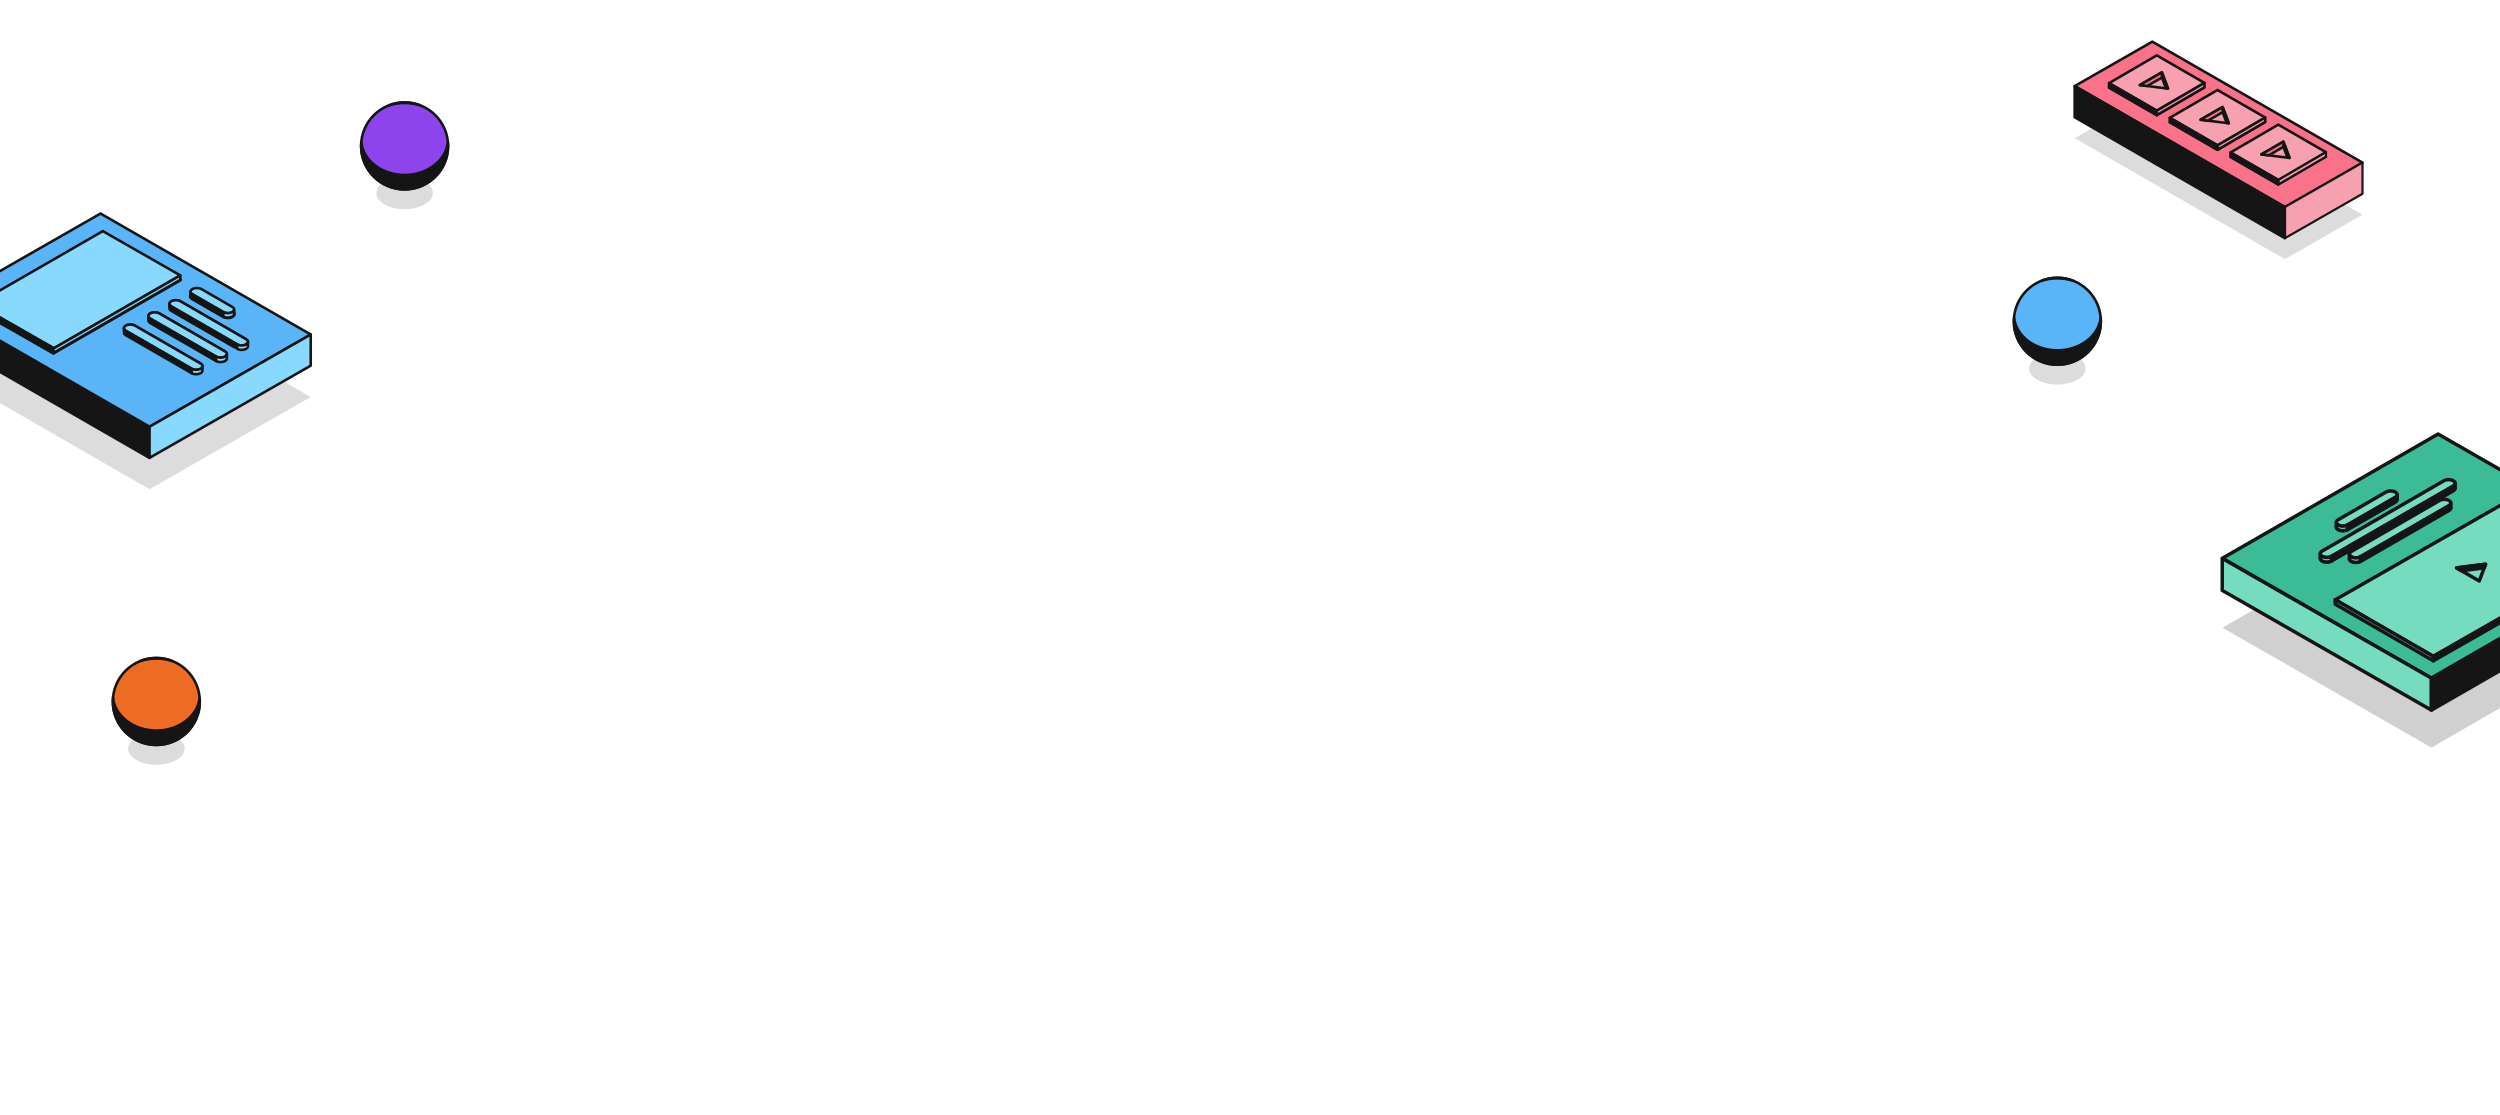 <svg width="1440" height="642" viewBox="0 0 1440 642" fill="none" xmlns="http://www.w3.org/2000/svg">
<g clip-path="url(#clip0_786_244)">
<path opacity="0.15" d="M1196.55 218.77C1190.2 222.403 1179.89 222.403 1173.53 218.77C1167.18 215.138 1167.18 209.248 1173.53 205.615C1179.89 201.982 1190.2 201.982 1196.55 205.615C1202.91 209.248 1202.91 215.138 1196.55 218.77Z" fill="#151515"/>
<ellipse cx="1185.04" cy="185.044" rx="25.044" ry="25.044" fill="#59B5F8" stroke="#151515" stroke-width="1.5"/>
<path d="M1185.04 210.088C1198.88 210.088 1210.09 198.875 1210.09 185.044C1210.09 184.308 1210.06 183.58 1209.99 182.861C1208.89 193.472 1198.14 201.799 1185.04 201.799C1171.95 201.799 1161.2 193.472 1160.09 182.861C1160.03 183.58 1160 184.308 1160 185.044C1160 198.875 1171.21 210.088 1185.04 210.088Z" fill="#151515"/>
<path d="M1175.76 161.778C1178.63 160.828 1181.76 160.305 1185.04 160.305C1188.32 160.305 1191.46 160.828 1194.33 161.778C1191.46 160.631 1188.32 160 1185.04 160C1181.76 160 1178.63 160.631 1175.76 161.778Z" fill="#151515"/>
<path d="M1185.04 210.088C1198.88 210.088 1210.09 198.875 1210.09 185.044C1210.09 184.308 1210.06 183.58 1209.99 182.861C1208.89 193.472 1198.14 201.799 1185.04 201.799C1171.95 201.799 1161.2 193.472 1160.09 182.861C1160.03 183.58 1160 184.308 1160 185.044C1160 198.875 1171.21 210.088 1185.04 210.088Z" stroke="#151515" stroke-width="1.5"/>
<path d="M1175.76 161.778C1178.63 160.828 1181.76 160.305 1185.04 160.305C1188.32 160.305 1191.46 160.828 1194.33 161.778C1191.46 160.631 1188.32 160 1185.04 160C1181.76 160 1178.63 160.631 1175.76 161.778Z" stroke="#151515" stroke-width="1.5"/>
<path opacity="0.15" d="M244.555 117.77C238.198 121.403 227.891 121.403 221.534 117.77C215.176 114.138 215.176 108.248 221.534 104.615C227.891 100.982 238.198 100.982 244.555 104.615C250.912 108.248 250.912 114.138 244.555 117.77Z" fill="#151515"/>
<ellipse cx="233.044" cy="84.044" rx="25.044" ry="25.044" fill="#8E44EC" stroke="#151515" stroke-width="1.5"/>
<path d="M233.044 109.088C246.875 109.088 258.088 97.875 258.088 84.044C258.088 83.308 258.056 82.58 257.994 81.861C256.888 92.472 246.14 100.799 233.044 100.799C219.948 100.799 209.2 92.472 208.094 81.861C208.032 82.58 208 83.308 208 84.044C208 97.875 219.213 109.088 233.044 109.088Z" fill="#151515"/>
<path d="M223.758 60.778C226.63 59.828 229.763 59.305 233.044 59.305C236.325 59.305 239.458 59.828 242.33 60.778C239.458 59.631 236.325 59 233.044 59C229.763 59 226.63 59.631 223.758 60.778Z" fill="#151515"/>
<path d="M233.044 109.088C246.875 109.088 258.088 97.875 258.088 84.044C258.088 83.308 258.056 82.58 257.994 81.861C256.888 92.472 246.14 100.799 233.044 100.799C219.948 100.799 209.2 92.472 208.094 81.861C208.032 82.58 208 83.308 208 84.044C208 97.875 219.213 109.088 233.044 109.088Z" stroke="#151515" stroke-width="1.5"/>
<path d="M223.758 60.778C226.63 59.828 229.763 59.305 233.044 59.305C236.325 59.305 239.458 59.828 242.33 60.778C239.458 59.631 236.325 59 233.044 59C229.763 59 226.63 59.631 223.758 60.778Z" stroke="#151515" stroke-width="1.5"/>
<path opacity="0.15" d="M101.555 437.77C95.198 441.403 84.891 441.403 78.534 437.77C72.176 434.138 72.176 428.248 78.534 424.615C84.891 420.982 95.198 420.982 101.555 424.615C107.912 428.248 107.912 434.138 101.555 437.77Z" fill="#151515"/>
<ellipse cx="90.044" cy="404.044" rx="25.044" ry="25.044" fill="#ED6B22" stroke="#151515" stroke-width="1.5"/>
<path d="M90.044 429.088C103.875 429.088 115.088 417.875 115.088 404.044C115.088 403.308 115.056 402.58 114.994 401.861C113.888 412.472 103.14 420.799 90.044 420.799C76.948 420.799 66.2 412.472 65.094 401.861C65.032 402.58 65 403.308 65 404.044C65 417.875 76.213 429.088 90.044 429.088Z" fill="#151515"/>
<path d="M80.758 380.778C83.63 379.828 86.763 379.305 90.044 379.305C93.325 379.305 96.458 379.828 99.329 380.778C96.458 379.631 93.325 379 90.044 379C86.763 379 83.63 379.631 80.758 380.778Z" fill="#151515"/>
<path d="M90.044 429.088C103.875 429.088 115.088 417.875 115.088 404.044C115.088 403.308 115.056 402.58 114.994 401.861C113.888 412.472 103.14 420.799 90.044 420.799C76.948 420.799 66.2 412.472 65.094 401.861C65.032 402.58 65 403.308 65 404.044C65 417.875 76.213 429.088 90.044 429.088Z" stroke="#151515" stroke-width="1.5"/>
<path d="M80.758 380.778C83.63 379.828 86.763 379.305 90.044 379.305C93.325 379.305 96.458 379.828 99.329 380.778C96.458 379.631 93.325 379 90.044 379C86.763 379 83.63 379.631 80.758 380.778Z" stroke="#151515" stroke-width="1.5"/>
<path opacity="0.15" d="M178.976 228.679L57.899 159L-34.945 212.114L86.132 281.793L178.976 228.679Z" fill="#151515"/>
<path d="M-35 176.133L86.077 245.811V263.745L-35 194.066V176.133Z" fill="#151515" stroke="#151515" stroke-width="1.5" stroke-linecap="round" stroke-linejoin="round"/>
<path d="M178.976 192.679L57.899 123L-34.945 176.114L86.132 245.793L178.976 192.679Z" fill="#59B5F8" stroke="#151515" stroke-width="1.5" stroke-linecap="round" stroke-linejoin="round"/>
<path d="M178.977 210.611L178.977 192.678L86.133 245.792L86.133 263.725L178.977 210.611Z" fill="#87D9FD" stroke="#151515" stroke-width="1.5" stroke-linecap="round" stroke-linejoin="round"/>
<path d="M103.85 161.18L59.204 135.674L-13.82 177.759L30.826 203.265L103.85 161.18Z" fill="#87D9FD" stroke="#151515" stroke-width="2" stroke-linejoin="round"/>
<path d="M103.85 158.629L59.204 133.123L-13.82 175.208L30.826 200.714L103.85 158.629Z" fill="#87D9FD" stroke="#151515" stroke-width="1.5" stroke-linejoin="round"/>
<path d="M30.826 200.715L-13.82 175.209V177.76L30.826 203.266V200.715Z" fill="#151515" stroke="#151515" stroke-width="2" stroke-linejoin="round"/>
<path d="M30.828 200.714L103.852 158.629V161.18L30.828 203.265V200.714Z" fill="#87D9FD" stroke="#151515" stroke-width="1.5" stroke-linejoin="round"/>
<path d="M110.822 169.061C112.263 168.231 114.602 168.232 116.04 169.065L133.801 179.352C135.164 180.141 135.225 181.405 133.94 182.236C132.544 183.14 130.114 183.181 128.629 182.325L110.822 172.065C109.382 171.235 109.382 169.891 110.822 169.061Z" fill="#151515" stroke="#151515" stroke-width="2"/>
<path d="M110.822 166.511C112.263 165.68 114.602 165.682 116.04 166.515L133.801 176.801C135.164 177.59 135.225 178.854 133.94 179.685C132.544 180.59 130.114 180.63 128.629 179.774L110.822 169.514C109.382 168.684 109.382 167.34 110.822 166.511Z" fill="#87D9FD" stroke="#151515" stroke-width="1.5"/>
<path d="M110.821 169.514L128.628 179.774V182.325L110.821 172.065C110.076 171.635 109.717 171.067 109.744 170.504V168.078C109.771 168.599 110.131 169.116 110.821 169.514Z" fill="#151515" stroke="#151515" stroke-width="1.5" stroke-linejoin="round"/>
<path d="M128.625 179.773C130.111 180.629 132.54 180.588 133.937 179.684C134.551 179.286 134.858 178.789 134.861 178.293V178.277C134.861 178.282 134.861 178.288 134.861 178.293V180.843C134.858 181.34 134.551 181.837 133.937 182.235C132.54 183.139 130.111 183.18 128.625 182.324V179.773Z" fill="#87D9FD"/>
<path d="M133.937 179.684C132.54 180.588 130.111 180.629 128.625 179.773V182.324C130.111 183.18 132.54 183.139 133.937 182.235C134.551 181.837 134.858 181.34 134.861 180.843V178.277C134.864 178.779 134.558 179.282 133.937 179.684Z" stroke="#151515" stroke-width="1.5" stroke-linejoin="round"/>
<path d="M98.682 173.523C100.123 172.692 102.461 172.693 103.9 173.525L141.754 195.396C143.068 196.156 143.181 197.363 142.015 198.199C140.654 199.175 138.124 199.254 136.587 198.369L98.682 176.528C97.242 175.698 97.242 174.353 98.682 173.523Z" fill="#87D9FD" stroke="#151515" stroke-width="1.5" stroke-linejoin="round"/>
<path d="M98.682 173.523C100.123 172.692 102.461 172.693 103.9 173.525L141.754 195.396C143.068 196.156 143.181 197.363 142.015 198.199C140.654 199.175 138.124 199.254 136.587 198.369L98.682 176.528C97.242 175.698 97.242 174.353 98.682 173.523Z" fill="#87D9FD" stroke="#151515" stroke-width="1.5" stroke-linejoin="round"/>
<path d="M98.682 176.527L136.587 198.368V199.189C136.587 199.958 135.755 200.439 135.088 200.055L98.682 179.077C97.953 178.657 97.593 178.105 97.602 177.554V175.045C97.611 175.582 97.971 176.117 98.682 176.527Z" fill="#151515" stroke="#151515" stroke-width="1.5" stroke-linejoin="round"/>
<path d="M136.586 198.369C138.122 199.255 140.652 199.175 142.013 198.199C142.551 197.814 142.817 197.35 142.818 196.887V199.437C142.817 199.9 142.551 200.365 142.013 200.75C140.652 201.726 138.122 201.805 136.586 200.92V198.369Z" fill="#87D9FD" stroke="#151515" stroke-width="1.5" stroke-linejoin="round"/>
<path d="M86.541 180.538C87.983 179.708 90.32 179.709 91.76 180.54L129.613 202.412C130.928 203.171 131.04 204.379 129.874 205.215C128.513 206.191 125.983 206.27 124.447 205.385L86.541 183.543C85.101 182.714 85.101 181.368 86.541 180.538Z" fill="#87D9FD" stroke="#151515" stroke-width="1.5" stroke-linejoin="round"/>
<path d="M86.541 180.538C87.983 179.708 90.32 179.709 91.76 180.54L129.613 202.412C130.928 203.171 131.04 204.379 129.874 205.215C128.513 206.191 125.983 206.27 124.447 205.385L86.541 183.543C85.101 182.714 85.101 181.368 86.541 180.538Z" fill="#87D9FD" stroke="#151515" stroke-width="1.5" stroke-linejoin="round"/>
<path d="M86.541 183.542L124.447 205.384V207.934L86.541 186.093C85.812 185.673 85.452 185.121 85.461 184.57V182.061C85.47 182.597 85.83 183.133 86.541 183.542Z" fill="#151515" stroke="#151515" stroke-width="1.5" stroke-linejoin="round"/>
<path d="M124.445 205.385C125.982 206.27 128.512 206.191 129.873 205.215C130.41 204.83 130.676 204.365 130.678 203.902V206.453C130.676 206.916 130.41 207.38 129.873 207.766C128.512 208.742 125.982 208.821 124.445 207.936V205.385Z" fill="#87D9FD" stroke="#151515" stroke-width="1.5" stroke-linejoin="round"/>
<path d="M72.486 187.552C73.928 186.721 76.265 186.722 77.705 187.554L115.559 209.426C116.873 210.185 116.985 211.393 115.819 212.229C114.458 213.205 111.928 213.284 110.392 212.398L72.486 190.557C71.046 189.727 71.046 188.382 72.486 187.552Z" fill="#87D9FD" stroke="#151515" stroke-width="1.5" stroke-linejoin="round"/>
<path d="M72.486 187.552C73.928 186.721 76.265 186.722 77.705 187.554L115.559 209.426C116.873 210.185 116.985 211.393 115.819 212.229C114.458 213.205 111.928 213.284 110.392 212.398L72.486 190.557C71.046 189.727 71.046 188.382 72.486 187.552Z" fill="#87D9FD" stroke="#151515" stroke-width="1.5" stroke-linejoin="round"/>
<path d="M72.486 190.556L110.392 212.398V214.948L72.486 193.107C71.757 192.687 71.397 192.134 71.406 191.584V189.074C71.415 189.611 71.775 190.146 72.486 190.556Z" fill="#151515" stroke="#151515" stroke-width="1.5" stroke-linejoin="round"/>
<path d="M110.391 212.399C111.927 213.284 114.457 213.205 115.818 212.229C116.356 211.843 116.621 211.379 116.623 210.916V213.467C116.621 213.93 116.356 214.394 115.818 214.779C114.457 215.755 111.927 215.835 110.391 214.949V212.399Z" fill="#87D9FD" stroke="#151515" stroke-width="1.5" stroke-linejoin="round"/>
<path d="M1524.71 359.07L1400.49 430.624L1280.11 361.554L1404.33 290L1524.71 359.07Z" fill="#151515" fill-opacity="0.2"/>
<path d="M1524.71 319.07L1400.49 390.624L1280.11 321.554L1404.33 250L1524.71 319.07Z" fill="#3BBB96" stroke="#151515" stroke-width="2" stroke-linecap="round" stroke-linejoin="round"/>
<path d="M1400.49 409.04V390.624L1280 321.656V340.072L1400.49 409.04Z" fill="#75DCC0" stroke="#151515" stroke-width="2" stroke-linecap="round" stroke-linejoin="round"/>
<path d="M1524.71 319.07L1400.49 390.624V409.04L1524.71 337.486V319.07Z" fill="#151515" stroke="#151515" stroke-width="2" stroke-linecap="round" stroke-linejoin="round"/>
<path d="M1481.2 302.005L1507.79 317.343L1454.7 347.7L1401.61 378.056L1373.36 361.759L1345.11 345.463L1398.19 315.106L1451.28 284.75L1481.2 302.005Z" fill="#75DCC0" stroke="#151515" stroke-width="2" stroke-linejoin="round"/>
<path d="M1431.68 325.002L1428.05 334.653L1414.97 327.1L1431.68 325.002Z" fill="#75DCC0" stroke="#151515" stroke-width="2" stroke-linejoin="round"/>
<path d="M1414.97 327.1L1431.68 325.002L1430.86 327.105L1417.84 328.74L1414.97 327.1Z" fill="#3BBB96" stroke="#151515" stroke-width="2" stroke-linecap="round" stroke-linejoin="round"/>
<path d="M1401.6 380.613V378.056L1345.1 345.463V348.019L1401.6 380.613Z" fill="#75DCC0" stroke="#151515" stroke-width="2" stroke-linejoin="round"/>
<path d="M1507.79 317.342L1401.61 378.055V380.611L1507.79 319.898V317.342Z" fill="#151515" stroke="#151515" stroke-width="2" stroke-linejoin="round"/>
<path d="M1379.65 286.061C1378.17 285.208 1375.77 285.209 1374.29 286.064L1346.8 301.977C1345.43 302.773 1345.34 304.045 1346.6 304.902C1348.02 305.863 1350.56 305.923 1352.11 305.03L1379.65 289.146C1381.12 288.294 1381.12 286.913 1379.65 286.061Z" fill="#75DCC0" stroke="#151515" stroke-width="2" stroke-linejoin="round"/>
<path d="M1379.65 283.444C1378.17 282.591 1375.77 282.592 1374.29 283.446L1346.8 299.36C1345.43 300.156 1345.34 301.428 1346.6 302.285C1348.02 303.246 1350.56 303.305 1352.11 302.413L1379.65 286.529C1381.12 285.677 1381.12 284.296 1379.65 283.444Z" fill="#75DCC0" stroke="#151515" stroke-width="2" stroke-linejoin="round"/>
<path d="M1379.65 286.529L1352.11 302.413V305.032L1379.65 289.148C1380.38 288.726 1380.75 288.175 1380.76 287.622L1380.76 284.994C1380.75 285.55 1380.38 286.105 1379.65 286.529Z" fill="#151515" stroke="#151515" stroke-width="2" stroke-linejoin="round"/>
<path d="M1352.11 302.412C1350.56 303.304 1348.02 303.245 1346.6 302.283C1346.01 301.879 1345.71 301.382 1345.71 300.887V303.506C1345.71 304.002 1346.01 304.498 1346.6 304.903C1348.02 305.864 1350.56 305.923 1352.11 305.031V302.412Z" fill="#75DCC0" stroke="#151515" stroke-width="2" stroke-linejoin="round"/>
<path d="M1413.06 279.512C1411.58 278.659 1409.18 278.66 1407.71 279.514L1337.56 320.033C1336.29 320.769 1336.1 321.924 1337.12 322.781C1338.45 323.895 1341.2 324.042 1342.86 323.086L1413.06 282.599C1414.54 281.747 1414.54 280.365 1413.06 279.512Z" fill="#75DCC0" stroke="#151515" stroke-width="2" stroke-linejoin="round"/>
<path d="M1413.06 276.895C1411.58 276.042 1409.18 276.043 1407.71 276.896L1337.56 317.416C1336.29 318.152 1336.1 319.306 1337.12 320.164C1338.45 321.278 1341.2 321.424 1342.86 320.469L1413.06 279.982C1414.54 279.129 1414.54 277.748 1413.06 276.895Z" fill="#75DCC0" stroke="#151515" stroke-width="2" stroke-linejoin="round"/>
<path d="M1413.06 279.981L1342.86 320.468V323.087L1413.06 282.6C1413.81 282.166 1414.18 281.596 1414.17 281.028V278.469C1414.17 278.448 1414.17 278.427 1414.17 278.406V278.469C1414.16 279.017 1413.79 279.562 1413.06 279.981Z" fill="#151515"/>
<path d="M1413.06 279.981L1342.86 320.468V323.087L1413.06 282.6C1413.81 282.166 1414.18 281.596 1414.17 281.028V278.406C1414.18 278.975 1413.81 279.547 1413.06 279.981Z" stroke="#151515" stroke-width="2" stroke-linejoin="round"/>
<path d="M1342.85 320.469C1341.19 321.424 1338.44 321.277 1337.11 320.163C1336.69 319.804 1336.47 319.393 1336.46 318.982V321.521C1336.44 321.958 1336.66 322.4 1337.11 322.783C1338.44 323.897 1341.19 324.043 1342.85 323.088V320.469Z" fill="#75DCC0" stroke="#151515" stroke-width="2" stroke-linejoin="round"/>
<path d="M1410.56 290.86C1409.08 290.007 1406.69 290.008 1405.21 290.862L1354.34 320.264C1353.02 321.027 1352.87 322.234 1354 323.093C1355.37 324.139 1358.03 324.244 1359.64 323.317L1410.56 293.946C1412.04 293.094 1412.04 291.712 1410.56 290.86Z" fill="#75DCC0" stroke="#151515" stroke-width="2" stroke-linejoin="round"/>
<path d="M1410.56 288.243C1409.08 287.39 1406.69 287.391 1405.21 288.244L1354.34 317.647C1353.02 318.41 1352.87 319.617 1354 320.476C1355.37 321.521 1358.03 321.627 1359.64 320.7L1410.56 291.329C1412.04 290.477 1412.04 289.095 1410.56 288.243Z" fill="#75DCC0" stroke="#151515" stroke-width="2" stroke-linejoin="round"/>
<path d="M1410.56 291.33L1359.64 320.702V323.321L1410.56 293.95C1411.31 293.516 1411.68 292.946 1411.67 292.378V289.815C1411.67 289.796 1411.67 289.778 1411.67 289.76V289.815C1411.66 290.364 1411.29 290.911 1410.56 291.33Z" fill="#151515"/>
<path d="M1410.56 291.33L1359.64 320.702V323.321L1410.56 293.95C1411.31 293.516 1411.68 292.946 1411.67 292.378V289.76C1411.68 290.327 1411.31 290.897 1410.56 291.33Z" stroke="#151515" stroke-width="2" stroke-linejoin="round"/>
<path d="M1359.64 320.7C1358.04 321.627 1355.38 321.521 1354.01 320.476C1353.52 320.102 1353.27 319.664 1353.25 319.225V321.844C1353.27 322.283 1353.52 322.722 1354.01 323.095C1355.38 324.14 1358.04 324.246 1359.64 323.319V320.7Z" fill="#75DCC0" stroke="#151515" stroke-width="2" stroke-linejoin="round"/>
<path opacity="0.15" d="M1195 79.586L1316.08 149.264L1360.8 123.679L1239.72 54L1195 79.586Z" fill="#151515"/>
<path d="M1195 49.586L1316.08 119.264L1360.8 93.679L1239.72 24L1195 49.586Z" fill="#F97289" stroke="#151515" stroke-width="1.5" stroke-linecap="round" stroke-linejoin="round"/>
<path d="M1316.08 137.197V119.263L1360.8 93.678V111.611L1316.08 137.197Z" fill="#F7A1B0" stroke="#151515" stroke-width="1.25" stroke-linecap="round" stroke-linejoin="round"/>
<path d="M1195 49.586L1316.08 119.265V137.198L1195 67.519V49.586Z" fill="#151515" stroke="#151515" stroke-width="1.5" stroke-linecap="round" stroke-linejoin="round"/>
<path d="M1312.28 106.236L1284.8 90.365L1312.28 74.353L1339.75 90.225L1312.28 106.236Z" fill="#F7A1B0" stroke="#151515" stroke-width="1.5" stroke-linejoin="round"/>
<path d="M1312.28 103.685L1284.8 87.814L1312.28 71.803L1339.75 87.674L1312.28 103.685Z" fill="#F7A1B0" stroke="#151515" stroke-width="1.5" stroke-linejoin="round"/>
<path d="M1315.24 81.59L1318.78 90.96L1302.52 88.923L1315.24 81.59Z" fill="#F7A1B0" stroke="#151515" stroke-width="1.5" stroke-linecap="round" stroke-linejoin="round"/>
<path d="M1318.78 90.96L1315.24 81.59L1302.52 88.923L1306.78 89.458L1315.24 84.584L1317.59 90.812L1318.78 90.96Z" fill="#F97289"/>
<path d="M1315.24 81.59L1318.78 90.96L1317.59 90.812L1315.24 84.584M1315.24 81.59L1302.52 88.923L1306.78 89.458L1315.24 84.584M1315.24 81.59V84.584" stroke="#151515" stroke-width="1.5" stroke-linecap="round" stroke-linejoin="round"/>
<path d="M1312.28 103.685L1339.75 87.674V90.224L1312.28 106.235V103.685Z" fill="#F7A1B0" stroke="#151515" stroke-width="1.25" stroke-linejoin="round"/>
<path d="M1312.28 103.686L1284.8 87.814V90.365L1312.28 106.237V103.686Z" fill="#151515" stroke="#151515" stroke-width="1.5" stroke-linejoin="round"/>
<path d="M1242.28 66.316L1214.8 50.445L1242.28 34.434L1269.75 50.305L1242.28 66.316Z" fill="#F7A1B0" stroke="#151515" stroke-width="1.5" stroke-linejoin="round"/>
<path d="M1242.28 63.765L1214.8 47.894L1242.28 31.883L1269.75 47.754L1242.28 63.765Z" fill="#F7A1B0" stroke="#151515" stroke-width="1.5" stroke-linejoin="round"/>
<path d="M1245.24 41.67L1248.78 51.04L1232.52 49.003L1245.24 41.67Z" fill="#F7A1B0" stroke="#151515" stroke-width="1.5" stroke-linecap="round" stroke-linejoin="round"/>
<path d="M1248.78 51.04L1245.24 41.67L1232.52 49.003L1236.78 49.538L1245.24 44.664L1247.59 50.892L1248.78 51.04Z" fill="#F97289"/>
<path d="M1245.24 41.67L1248.78 51.04L1247.59 50.892L1245.24 44.664M1245.24 41.67L1232.52 49.003L1236.78 49.538L1245.24 44.664M1245.24 41.67V44.664" stroke="#151515" stroke-width="1.5" stroke-linecap="round" stroke-linejoin="round"/>
<path d="M1242.28 63.765L1269.75 47.754V50.304L1242.28 66.316V63.765Z" fill="#F7A1B0" stroke="#151515" stroke-width="1.5" stroke-linejoin="round"/>
<path d="M1242.28 63.766L1214.8 47.895V50.445L1242.28 66.317V63.766Z" fill="#151515" stroke="#151515" stroke-width="1.5" stroke-linejoin="round"/>
<path d="M1277.28 86.277L1249.8 70.406L1277.28 54.395L1304.75 70.266L1277.28 86.277Z" fill="#F7A1B0" stroke="#151515" stroke-width="1.5" stroke-linejoin="round"/>
<path d="M1277.28 83.726L1249.8 67.855L1277.28 51.844L1304.75 67.715L1277.28 83.726Z" fill="#F7A1B0" stroke="#151515" stroke-width="1.5" stroke-linejoin="round"/>
<path d="M1280.24 61.631L1283.78 71.001L1267.52 68.964L1280.24 61.631Z" fill="#F7A1B0" stroke="#151515" stroke-width="1.5" stroke-linecap="round" stroke-linejoin="round"/>
<path d="M1283.78 71.001L1280.24 61.631L1267.52 68.964L1271.78 69.499L1280.24 64.625L1282.59 70.853L1283.78 71.001Z" fill="#F97289"/>
<path d="M1280.24 61.631L1283.78 71.001L1282.59 70.853L1280.24 64.625M1280.24 61.631L1267.52 68.964L1271.78 69.499L1280.24 64.625M1280.24 61.631V64.625" stroke="#151515" stroke-width="1.5" stroke-linecap="round" stroke-linejoin="round"/>
<path d="M1277.28 83.726L1304.75 67.715V70.266L1277.28 86.276V83.726Z" fill="#F7A1B0" stroke="#151515" stroke-width="1.5" stroke-linejoin="round"/>
<path d="M1277.28 83.727L1249.8 67.856V70.406L1277.28 86.278V83.727Z" fill="#151515" stroke="#151515" stroke-width="1.5" stroke-linejoin="round"/>
</g>
<defs>
<clipPath id="clip0_786_244">
<rect width="1440" height="642" fill="white"/>
</clipPath>
</defs>
</svg>
